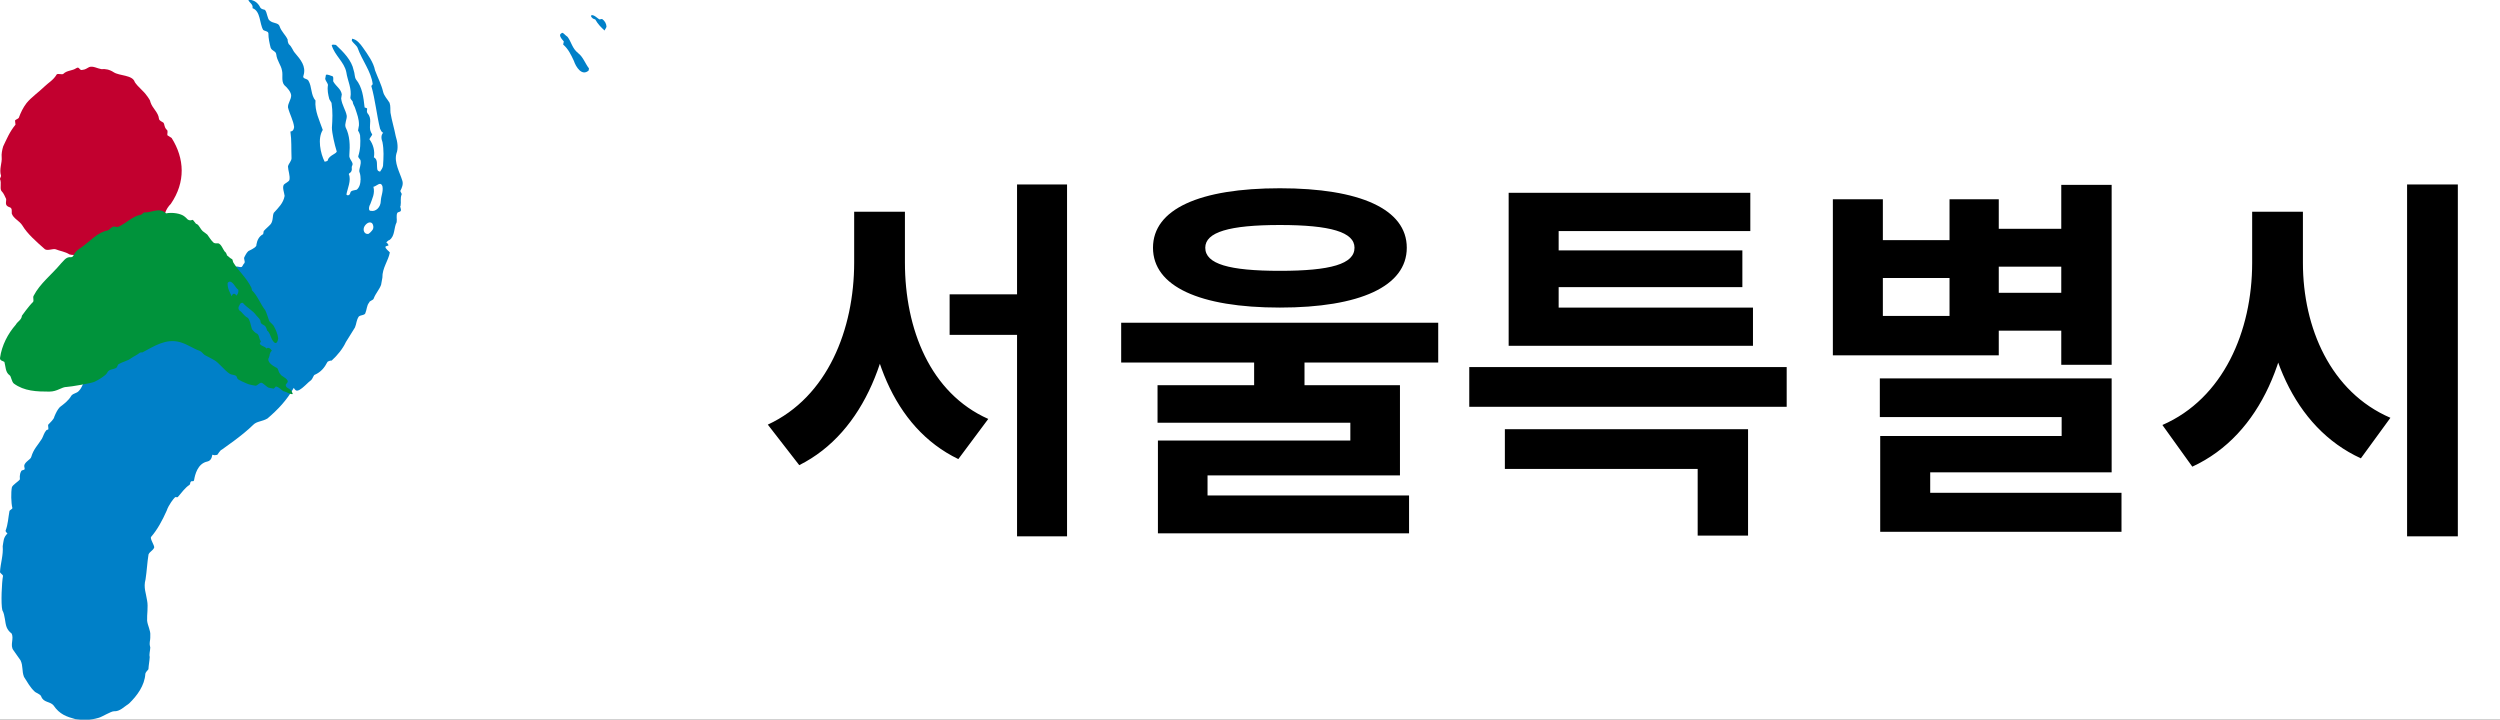 <svg width="132" height="38" viewBox="0 0 132 38" fill="none" xmlns="http://www.w3.org/2000/svg">
<rect x="0" y="0" width="132" height="38" fill="#333333" stroke="none"/>
<g style="mix-blend-mode:darken" clip-path="url(#clip0_364_4777)">
<rect width="132" height="38" fill="white"/>
<g style="mix-blend-mode:darken" clip-path="url(#clip1_364_4777)">
<path d="M7.768 5.07C7.837 5.184 7.935 5.283 7.945 5.397C8.053 5.73 8.359 5.928 8.393 6.266C8.408 6.38 8.551 6.419 8.625 6.474C8.708 6.578 8.649 6.697 8.807 6.856C8.881 6.905 8.827 7.025 8.836 7.139C8.91 7.188 8.989 7.238 9.063 7.287C9.743 8.364 9.812 9.609 9.019 10.765C8.891 10.889 8.772 11.073 8.718 11.246C8.654 11.311 8.521 11.38 8.457 11.445C8.472 11.559 8.546 11.608 8.625 11.713C8.285 11.802 8.245 12.09 7.984 12.288C7.915 12.288 7.777 12.308 7.709 12.313C7.516 12.501 7.315 12.576 7.117 12.71C7.053 12.774 7.073 12.943 7.078 12.997C6.758 13.255 6.28 13.414 5.783 13.404C5.714 13.409 5.66 13.588 5.591 13.593C5.241 13.627 4.817 13.608 4.468 13.642C4.325 13.598 4.241 13.493 4.093 13.449C3.955 13.464 3.817 13.474 3.67 13.434C3.443 13.285 3.157 13.255 2.936 13.161C2.793 13.117 2.522 13.255 2.374 13.161C1.906 12.749 1.438 12.338 1.182 11.906C1.01 11.638 0.719 11.554 0.621 11.276C0.611 11.162 0.66 10.988 0.513 10.944C0.222 10.854 0.34 10.676 0.325 10.507C0.237 10.343 0.222 10.234 0.069 10.075C-0.019 9.912 0.094 9.674 0 9.455C-0.005 9.401 0.059 9.336 0.054 9.277C-0.054 8.944 0.118 8.587 0.089 8.304C0.069 8.136 0.114 7.903 0.168 7.729C0.34 7.372 0.508 6.955 0.818 6.583C0.813 6.528 0.798 6.414 0.793 6.36C0.857 6.295 0.926 6.29 0.99 6.226C1.099 5.933 1.212 5.695 1.399 5.447C1.645 5.139 2.039 4.872 2.36 4.559C2.552 4.371 2.818 4.232 2.995 3.929C3.059 3.865 3.281 3.959 3.345 3.899C3.532 3.711 3.822 3.74 4.014 3.607C4.212 3.473 4.172 3.76 4.374 3.686C4.512 3.671 4.576 3.611 4.709 3.542C4.911 3.468 5.137 3.616 5.354 3.651C5.561 3.631 5.778 3.666 6.004 3.815C6.305 4.013 7.004 3.949 7.117 4.336C7.29 4.604 7.59 4.802 7.763 5.07H7.768Z" fill="#C2002F"/>
<path d="M19.042 9.525C19.032 9.351 19.042 9.242 18.973 9.059C18.953 8.885 19.091 8.687 19.032 8.449C18.993 8.384 18.904 8.31 18.914 8.255C19.032 7.883 19.042 7.546 19.012 7.144C18.983 7.025 18.944 6.955 18.904 6.891C18.914 6.836 18.934 6.727 18.953 6.618C18.963 6.281 18.855 6.033 18.756 5.725C18.727 5.606 18.638 5.532 18.619 5.358C18.579 5.293 18.49 5.214 18.5 5.16C18.589 4.668 18.352 4.276 18.284 3.805C18.175 3.269 17.673 2.932 17.515 2.391C17.525 2.337 17.688 2.362 17.737 2.372C18.131 2.744 18.569 3.18 18.673 3.711C18.742 3.899 18.712 4.058 18.796 4.192C19.131 4.604 19.19 5.13 19.249 5.651C19.239 5.705 19.347 5.67 19.387 5.74C19.377 5.794 19.357 5.904 19.397 5.968C19.653 6.251 19.495 6.553 19.544 6.851C19.574 6.97 19.613 7.035 19.653 7.099C19.643 7.154 19.515 7.298 19.505 7.352C19.712 7.625 19.801 7.987 19.741 8.31C19.978 8.419 19.869 8.736 19.929 8.974C19.968 9.039 20.017 9.049 20.067 9.064C20.136 8.964 20.204 8.87 20.224 8.756C20.254 8.31 20.273 7.918 20.195 7.506C20.126 7.322 20.106 7.144 20.234 7.005C20.136 6.985 20.106 6.861 20.067 6.797C19.889 6.077 19.815 5.269 19.604 4.534C19.604 4.534 19.663 4.49 19.677 4.435C19.604 3.79 19.116 3.185 18.884 2.535C18.85 2.421 18.658 2.282 18.574 2.153C18.574 2.153 18.579 2.099 18.589 2.044C18.84 2.079 19.027 2.322 19.16 2.51C19.421 2.882 19.722 3.294 19.801 3.711C19.939 4.083 20.14 4.47 20.224 4.832C20.278 5.07 20.451 5.229 20.569 5.427C20.633 5.616 20.599 5.775 20.618 5.953C20.687 6.37 20.815 6.772 20.894 7.188C20.992 7.491 21.037 7.843 20.933 8.101C20.796 8.582 21.111 9.103 21.239 9.53C21.308 9.719 21.219 9.922 21.14 10.076C21.13 10.13 21.219 10.205 21.209 10.259C21.121 10.468 21.189 10.651 21.15 10.869C21.091 10.914 21.219 11.053 21.15 11.152C21.091 11.197 21.042 11.187 20.983 11.232C20.904 11.38 20.973 11.569 20.943 11.733C20.786 12.035 20.864 12.452 20.569 12.67C20.461 12.705 20.451 12.759 20.392 12.804C20.441 12.814 20.48 12.879 20.52 12.948C20.461 12.993 20.411 12.978 20.352 13.022C20.332 13.132 20.544 13.265 20.584 13.33C20.505 13.767 20.18 14.149 20.19 14.659C20.17 14.769 20.14 14.932 20.121 15.041C20.022 15.304 19.835 15.488 19.736 15.751C19.717 15.86 19.51 15.87 19.49 15.979C19.362 16.118 19.372 16.351 19.283 16.555C19.214 16.654 19.067 16.624 18.948 16.708C18.811 16.907 18.83 17.08 18.742 17.289C18.594 17.542 18.412 17.81 18.264 18.058C18.096 18.42 17.811 18.767 17.51 19.04C17.461 19.03 17.353 19.06 17.294 19.104C17.136 19.407 16.954 19.64 16.619 19.789C16.57 19.779 16.496 20.017 16.436 20.062C16.205 20.235 16.072 20.434 15.791 20.598C15.688 20.632 15.629 20.672 15.511 20.479C15.146 21.133 14.653 21.644 14.122 22.096C13.846 22.259 13.56 22.24 13.378 22.423C12.772 23.023 11.812 23.659 11.703 23.748C11.659 23.733 11.472 24.016 11.472 24.016C11.275 24.035 11.388 24.05 11.206 24.011C11.206 24.011 11.196 24.318 10.95 24.368C10.428 24.472 10.294 25.082 10.25 25.335C10.23 25.459 10.147 25.375 10.083 25.424C10.024 25.474 10.063 25.549 10.004 25.603C9.777 25.742 9.58 26.025 9.393 26.238C9.334 26.288 9.295 26.213 9.236 26.263C9.176 26.312 8.901 26.66 8.802 26.962C8.566 27.493 8.305 27.969 7.98 28.346C7.901 28.436 8.162 28.793 8.142 28.912C8.068 29.081 7.916 29.11 7.842 29.274C7.773 29.691 7.753 30.157 7.684 30.594C7.566 31.025 7.714 31.328 7.768 31.715C7.832 32.037 7.753 32.454 7.768 32.772C7.792 33.025 7.96 33.302 7.935 33.545C7.945 33.922 7.856 33.873 7.935 34.19C7.925 34.379 7.866 34.557 7.906 34.686C7.891 34.934 7.851 35.088 7.837 35.336C7.783 35.396 7.679 35.515 7.674 35.574C7.64 36.194 7.236 36.74 6.812 37.147C6.551 37.316 6.325 37.574 6.024 37.554C5.876 37.544 5.374 37.861 5.207 37.901C4.763 38.03 4.409 38.03 3.985 37.971C3.517 37.842 3.148 37.722 2.823 37.241C2.631 37.023 2.301 37.107 2.177 36.775C2.138 36.646 1.872 36.577 1.823 36.507C1.581 36.284 1.448 36.016 1.266 35.738C1.143 35.411 1.232 35.182 1.084 34.865C0.931 34.667 0.862 34.533 0.71 34.334C0.508 34.076 0.759 33.699 0.606 33.441C0.503 33.372 0.399 33.243 0.35 33.114C0.252 32.861 0.276 32.489 0.124 32.221C0.04 31.898 0.094 30.728 0.158 30.415C0.173 30.351 -0.009 30.261 0 30.197C0.025 29.745 0.183 29.304 0.143 28.838C0.192 28.585 0.168 28.386 0.394 28.168C0.394 28.168 0.286 28.079 0.296 28.019C0.429 27.652 0.429 27.374 0.498 26.992C0.508 26.928 0.641 26.888 0.655 26.828C0.582 26.551 0.577 25.99 0.626 25.737C0.651 25.608 0.976 25.424 1.05 25.31C1.059 25.246 1.005 25.087 1.123 24.869C1.153 24.814 1.242 24.834 1.301 24.78C1.311 24.715 1.271 24.641 1.281 24.576C1.311 24.388 1.631 24.249 1.65 24.125C1.778 23.698 1.99 23.52 2.212 23.167C2.296 23.014 2.325 22.85 2.453 22.711C2.512 22.666 2.542 22.711 2.552 22.656C2.562 22.602 2.532 22.483 2.542 22.428C2.665 22.284 2.842 22.155 2.872 21.992C2.961 21.783 3.034 21.63 3.163 21.491C3.394 21.317 3.625 21.143 3.768 20.89C3.896 20.746 4.039 20.781 4.167 20.637C4.35 20.449 4.399 20.181 4.532 19.983C4.847 19.601 5.197 19.338 5.541 19.075C5.827 18.856 6.197 18.767 6.477 18.603C6.768 18.385 6.94 17.973 7.216 17.81C7.389 17.681 7.59 17.666 7.763 17.537C7.935 17.408 8.083 17.155 8.339 17.1C8.915 16.946 8.502 17.11 9.043 16.892C9.378 16.683 9.24 16.629 9.575 16.421C10.137 16.093 10.428 15.885 10.472 15.895C10.531 15.85 10.59 15.81 10.61 15.701C10.743 15.503 11.462 14.997 11.565 14.967C11.669 14.932 11.797 15.076 11.92 14.932C11.989 14.833 11.851 14.749 11.92 14.65C12.102 14.466 12.279 14.213 12.457 14.084C12.516 14.039 12.654 14.129 12.762 14.094C12.821 14.049 12.841 13.94 12.9 13.9C12.969 13.801 12.841 13.662 12.91 13.563C12.989 13.409 13.068 13.261 13.176 13.226C13.343 13.146 13.57 13.027 13.54 12.908C13.58 12.69 13.668 12.482 13.895 12.363C13.905 12.308 13.915 12.254 13.925 12.199C14.053 12.055 14.171 11.971 14.299 11.827C14.437 11.628 14.378 11.39 14.457 11.236C14.713 10.954 14.959 10.726 15.028 10.344C15.008 10.17 14.9 9.917 14.979 9.763C15.047 9.669 15.264 9.599 15.284 9.49C15.323 9.272 15.215 9.019 15.205 8.791C15.235 8.627 15.412 8.498 15.392 8.32C15.373 7.863 15.402 7.417 15.333 6.945C15.491 6.926 15.511 6.816 15.53 6.707C15.491 6.36 15.294 6.033 15.205 5.67C15.195 5.442 15.383 5.254 15.373 5.026C15.353 4.852 15.185 4.644 15.008 4.49C14.841 4.281 14.949 3.969 14.89 3.726C14.841 3.433 14.624 3.215 14.585 2.863C14.565 2.689 14.358 2.699 14.289 2.515C14.23 2.277 14.171 2.034 14.171 1.751C14.141 1.632 13.984 1.652 13.895 1.578C13.698 1.25 13.767 0.586 13.334 0.432C13.373 0.214 13.176 0.169 13.107 -0.015C13.363 -0.015 13.6 0.094 13.752 0.412C13.791 0.476 13.939 0.511 13.989 0.521C14.117 0.665 14.107 1.002 14.245 1.092C14.422 1.245 14.688 1.191 14.757 1.374C14.855 1.677 15.082 1.841 15.19 2.094C15.181 2.148 15.21 2.267 15.249 2.332C15.427 2.486 15.447 2.659 15.575 2.798C15.87 3.145 16.171 3.498 16.028 3.974C15.939 4.182 16.205 4.128 16.284 4.257C16.481 4.584 16.402 5.021 16.658 5.303C16.609 5.859 16.875 6.375 17.042 6.861C16.757 7.308 16.914 8.091 17.141 8.538C17.141 8.538 17.298 8.518 17.308 8.463C17.358 8.191 17.85 8.101 17.771 7.967C17.673 7.66 17.525 7.025 17.525 6.742C17.555 6.296 17.574 5.904 17.505 5.432C17.466 5.368 17.427 5.298 17.387 5.234C17.328 4.996 17.269 4.753 17.318 4.48C17.289 4.361 17.2 4.286 17.17 4.167C17.18 4.113 17.2 4.004 17.21 3.949C17.318 3.914 17.456 4.004 17.555 4.023C17.643 4.098 17.564 4.252 17.604 4.316C17.761 4.579 17.998 4.688 18.047 4.981C18.037 5.035 18.018 5.145 18.013 5.199C18.052 5.546 18.259 5.819 18.308 6.112C18.328 6.286 18.18 6.534 18.249 6.722C18.476 7.169 18.485 7.68 18.446 8.181C18.407 8.399 18.683 8.573 18.604 8.726C18.525 8.88 18.623 8.9 18.545 9.054C18.535 9.108 18.426 9.138 18.416 9.193C18.564 9.51 18.338 9.986 18.293 10.259C18.284 10.314 18.461 10.373 18.5 10.17C18.52 10.051 18.727 10.051 18.835 10.016C18.953 9.927 19.042 9.723 19.032 9.49L19.042 9.525ZM20.106 10.616C20.116 10.339 20.244 10.135 20.195 9.843C20.096 9.54 19.874 9.843 19.717 9.862C19.805 10.22 19.658 10.473 19.549 10.785C19.48 10.884 19.431 11.157 19.589 11.132C19.835 11.187 20.101 10.949 20.106 10.611V10.616ZM19.682 12.11C19.741 12.025 19.717 11.847 19.628 11.772C19.49 11.683 19.313 11.817 19.234 11.971C19.155 12.124 19.214 12.363 19.426 12.353C19.476 12.363 19.618 12.214 19.687 12.115L19.682 12.11Z" fill="#0080C8"/>
<path d="M30.528 2.808C30.789 3.006 30.892 3.344 31.099 3.616L31.079 3.726C30.715 4.043 30.4 3.517 30.301 3.215C30.153 2.897 30.006 2.585 29.735 2.351C29.745 2.297 29.759 2.242 29.769 2.188C29.641 2.044 29.474 1.84 29.641 1.761C29.71 1.662 29.828 1.86 29.966 1.945C30.173 2.217 30.212 2.565 30.528 2.803V2.808Z" fill="#0080C8"/>
<path d="M32.02 1.409C32.02 1.464 31.936 1.558 31.922 1.612C31.749 1.454 31.577 1.29 31.429 1.027C31.38 1.012 31.286 0.987 31.247 0.918C31.198 0.903 31.212 0.848 31.222 0.799C31.38 0.784 31.503 0.933 31.641 1.022C31.69 1.032 31.749 0.992 31.798 1.007C31.931 1.101 32.01 1.235 32.025 1.409H32.02Z" fill="#0080C8"/>
<path d="M9.753 11.44C9.802 11.479 9.871 11.544 9.91 11.588C9.989 11.643 10.073 11.648 10.157 11.608C10.235 11.613 10.309 11.826 10.393 11.831C10.511 11.886 10.585 12.099 10.703 12.204C10.782 12.253 10.866 12.332 10.945 12.387C11.058 12.536 11.132 12.675 11.245 12.779C11.319 12.878 11.447 12.844 11.531 12.848C11.693 12.908 11.757 13.141 11.871 13.29C11.91 13.29 11.984 13.439 11.984 13.483C12.063 13.533 12.137 13.632 12.26 13.687C12.294 13.736 12.294 13.826 12.329 13.875C12.629 14.357 13.018 14.664 13.27 15.185C13.27 15.185 13.304 15.279 13.299 15.324C13.604 15.621 13.742 16.043 14.008 16.386C14.082 16.529 14.146 16.762 14.215 16.951C14.294 17.05 14.373 17.1 14.447 17.199C14.555 17.392 14.663 17.631 14.688 17.859C14.683 17.948 14.619 18.221 14.466 18.067C14.274 17.869 14.294 17.596 14.097 17.442C14.097 17.398 14.048 17.278 14.008 17.229C13.93 17.135 13.787 17.14 13.757 17.001C13.767 16.862 13.614 16.753 13.536 16.658C13.338 16.376 13.058 16.271 12.821 15.989C12.777 15.989 12.738 15.989 12.693 16.028C12.649 16.118 12.521 16.247 12.639 16.39C12.802 16.49 12.876 16.678 13.077 16.777C13.2 16.877 13.23 17.149 13.304 17.383C13.383 17.477 13.462 17.571 13.585 17.626C13.703 17.72 13.659 17.869 13.772 18.013C13.772 18.057 13.723 18.102 13.718 18.147C13.792 18.29 13.959 18.261 14.072 18.404C14.161 18.32 14.284 18.39 14.353 18.519C14.215 18.648 14.255 18.742 14.2 18.876C14.062 19.089 14.378 19.302 14.575 19.407C14.703 19.417 14.683 19.645 14.796 19.744C14.87 19.888 15.072 19.903 15.185 20.096C15.22 20.19 15.136 20.23 15.087 20.314C15.077 20.453 15.235 20.508 15.313 20.562C15.392 20.617 15.427 20.711 15.461 20.806C15.333 20.84 15.092 20.672 14.969 20.657C14.89 20.622 14.742 20.443 14.585 20.409C14.53 20.399 14.496 20.528 14.432 20.518C14.358 20.503 14.274 20.488 14.195 20.473C14.107 20.458 13.9 20.225 13.806 20.21C13.703 20.19 13.58 20.384 13.476 20.364C13.107 20.3 13.092 20.275 12.974 20.225C12.836 20.171 12.703 20.106 12.585 20.037C12.501 19.992 12.526 19.883 12.452 19.838C12.378 19.789 12.215 19.789 12.137 19.739C11.841 19.555 11.56 19.144 11.304 19.01C11.137 18.921 10.994 18.836 10.812 18.747C10.718 18.687 10.654 18.563 10.541 18.524C10.191 18.404 9.91 18.181 9.511 18.067C8.758 17.854 8.132 18.285 7.517 18.608C7.482 18.608 7.418 18.603 7.384 18.623C7.241 18.742 7.073 18.811 6.935 18.906C6.743 19.059 6.477 19.099 6.27 19.223C6.202 19.263 6.197 19.387 6.133 19.427C6.034 19.486 5.857 19.496 5.758 19.56C5.67 19.62 5.655 19.724 5.571 19.789C5.399 19.933 5.221 20.047 4.985 20.161C4.847 20.23 3.719 20.424 3.532 20.429C3.241 20.429 3.039 20.677 2.601 20.677C1.941 20.677 1.281 20.657 0.729 20.25C0.611 20.146 0.591 19.873 0.513 19.818C0.276 19.66 0.301 19.342 0.232 19.109C0.158 19.059 -0.009 19.044 0 18.906C0.094 18.226 0.424 17.611 0.833 17.145C0.926 16.971 1.138 16.896 1.158 16.668C1.158 16.668 1.527 16.147 1.749 15.939C1.798 15.85 1.724 15.706 1.774 15.621C2.113 14.962 2.724 14.51 3.222 13.91C3.355 13.786 3.448 13.607 3.66 13.578C3.744 13.583 3.827 13.592 3.872 13.503C3.97 13.28 4.143 13.161 4.276 13.077C4.753 12.749 5.152 12.253 5.699 12.164C5.783 12.124 5.832 12.04 5.921 11.995C6.009 11.911 6.167 12.015 6.251 11.975C6.655 11.792 7.024 11.395 7.443 11.34C7.526 11.301 7.576 11.216 7.615 11.216C7.985 11.246 8.423 10.919 8.768 11.266C9.083 11.201 9.551 11.266 9.748 11.435L9.753 11.44ZM12.585 15.433C12.585 15.388 12.585 15.344 12.585 15.299C12.422 15.2 12.353 14.922 12.146 14.867C12.107 14.867 12.023 14.907 12.018 14.952C12.009 15.225 12.122 15.413 12.235 15.646C12.284 15.468 12.408 15.473 12.486 15.612C12.526 15.567 12.575 15.478 12.575 15.433H12.585Z" fill="#00933B"/>
</g>
<path d="M50.14 15.54H55.02V17.68H50.14V15.54ZM45.1 11.18H47.26V13.86C47.26 18.52 45.68 22.82 42.2 24.56L40.54 22.42C43.7 20.96 45.1 17.38 45.1 13.86V11.18ZM45.66 11.18H47.78V13.86C47.78 17.38 49.12 20.76 52.18 22.12L50.6 24.24C47.12 22.56 45.66 18.48 45.66 13.86V11.18ZM53.7 9.74H56.34V28.32H53.7V9.74ZM66.218 18.58H68.878V21.16H66.218V18.58ZM67.578 9.94C71.798 9.94 74.278 11.04 74.278 13.08C74.278 15.12 71.798 16.24 67.578 16.24C63.338 16.24 60.878 15.12 60.878 13.08C60.878 11.04 63.338 9.94 67.578 9.94ZM67.578 11.88C64.898 11.88 63.638 12.26 63.638 13.08C63.638 13.94 64.898 14.3 67.578 14.3C70.258 14.3 71.518 13.94 71.518 13.08C71.518 12.26 70.258 11.88 67.578 11.88ZM59.198 17.04H75.938V19.14H59.198V17.04ZM61.118 20.34H73.918V25.1H63.758V26.74H61.138V23.26H71.298V22.32H61.118V20.34ZM61.138 26.16H74.398V28.16H61.138V26.16ZM77.577 19.38H94.337V21.48H77.577V19.38ZM79.457 22.66H92.297V28.28H89.637V24.76H79.457V22.66ZM79.657 16.24H92.557V18.26H79.657V16.24ZM79.657 10.18H92.417V12.2H82.297V17.26H79.657V10.18ZM81.557 13.22H91.997V15.16H81.557V13.22ZM104.935 12.08H109.415V14.08H104.935V12.08ZM104.935 15.46H109.415V17.46H104.935V15.46ZM108.835 9.76H111.495V19.26H108.835V9.76ZM99.255 19.98H111.495V24.94H101.915V27.28H99.275V23.02H108.855V22.02H99.255V19.98ZM99.275 26.02H112.015V28.08H99.275V26.02ZM96.775 10.52H99.415V12.68H102.935V10.52H105.535V18.76H96.775V10.52ZM99.415 14.68V16.68H102.935V14.68H99.415ZM118.914 11.18H121.074V13.88C121.074 18.64 119.434 22.94 115.754 24.64L114.174 22.44C117.394 21.04 118.914 17.48 118.914 13.88V11.18ZM119.434 11.18H121.594V13.88C121.594 17.3 123.054 20.7 126.214 22.06L124.654 24.2C121.074 22.56 119.434 18.44 119.434 13.88V11.18ZM127.094 9.74H129.774V28.32H127.094V9.74Z" fill="black"/>
</g>
<defs>
<clipPath id="clip0_364_4777">
<rect width="132" height="38" fill="white"/>
</clipPath>
<clipPath id="clip1_364_4777">
<rect width="35" height="38" fill="white"/>
</clipPath>
</defs>
</svg>

